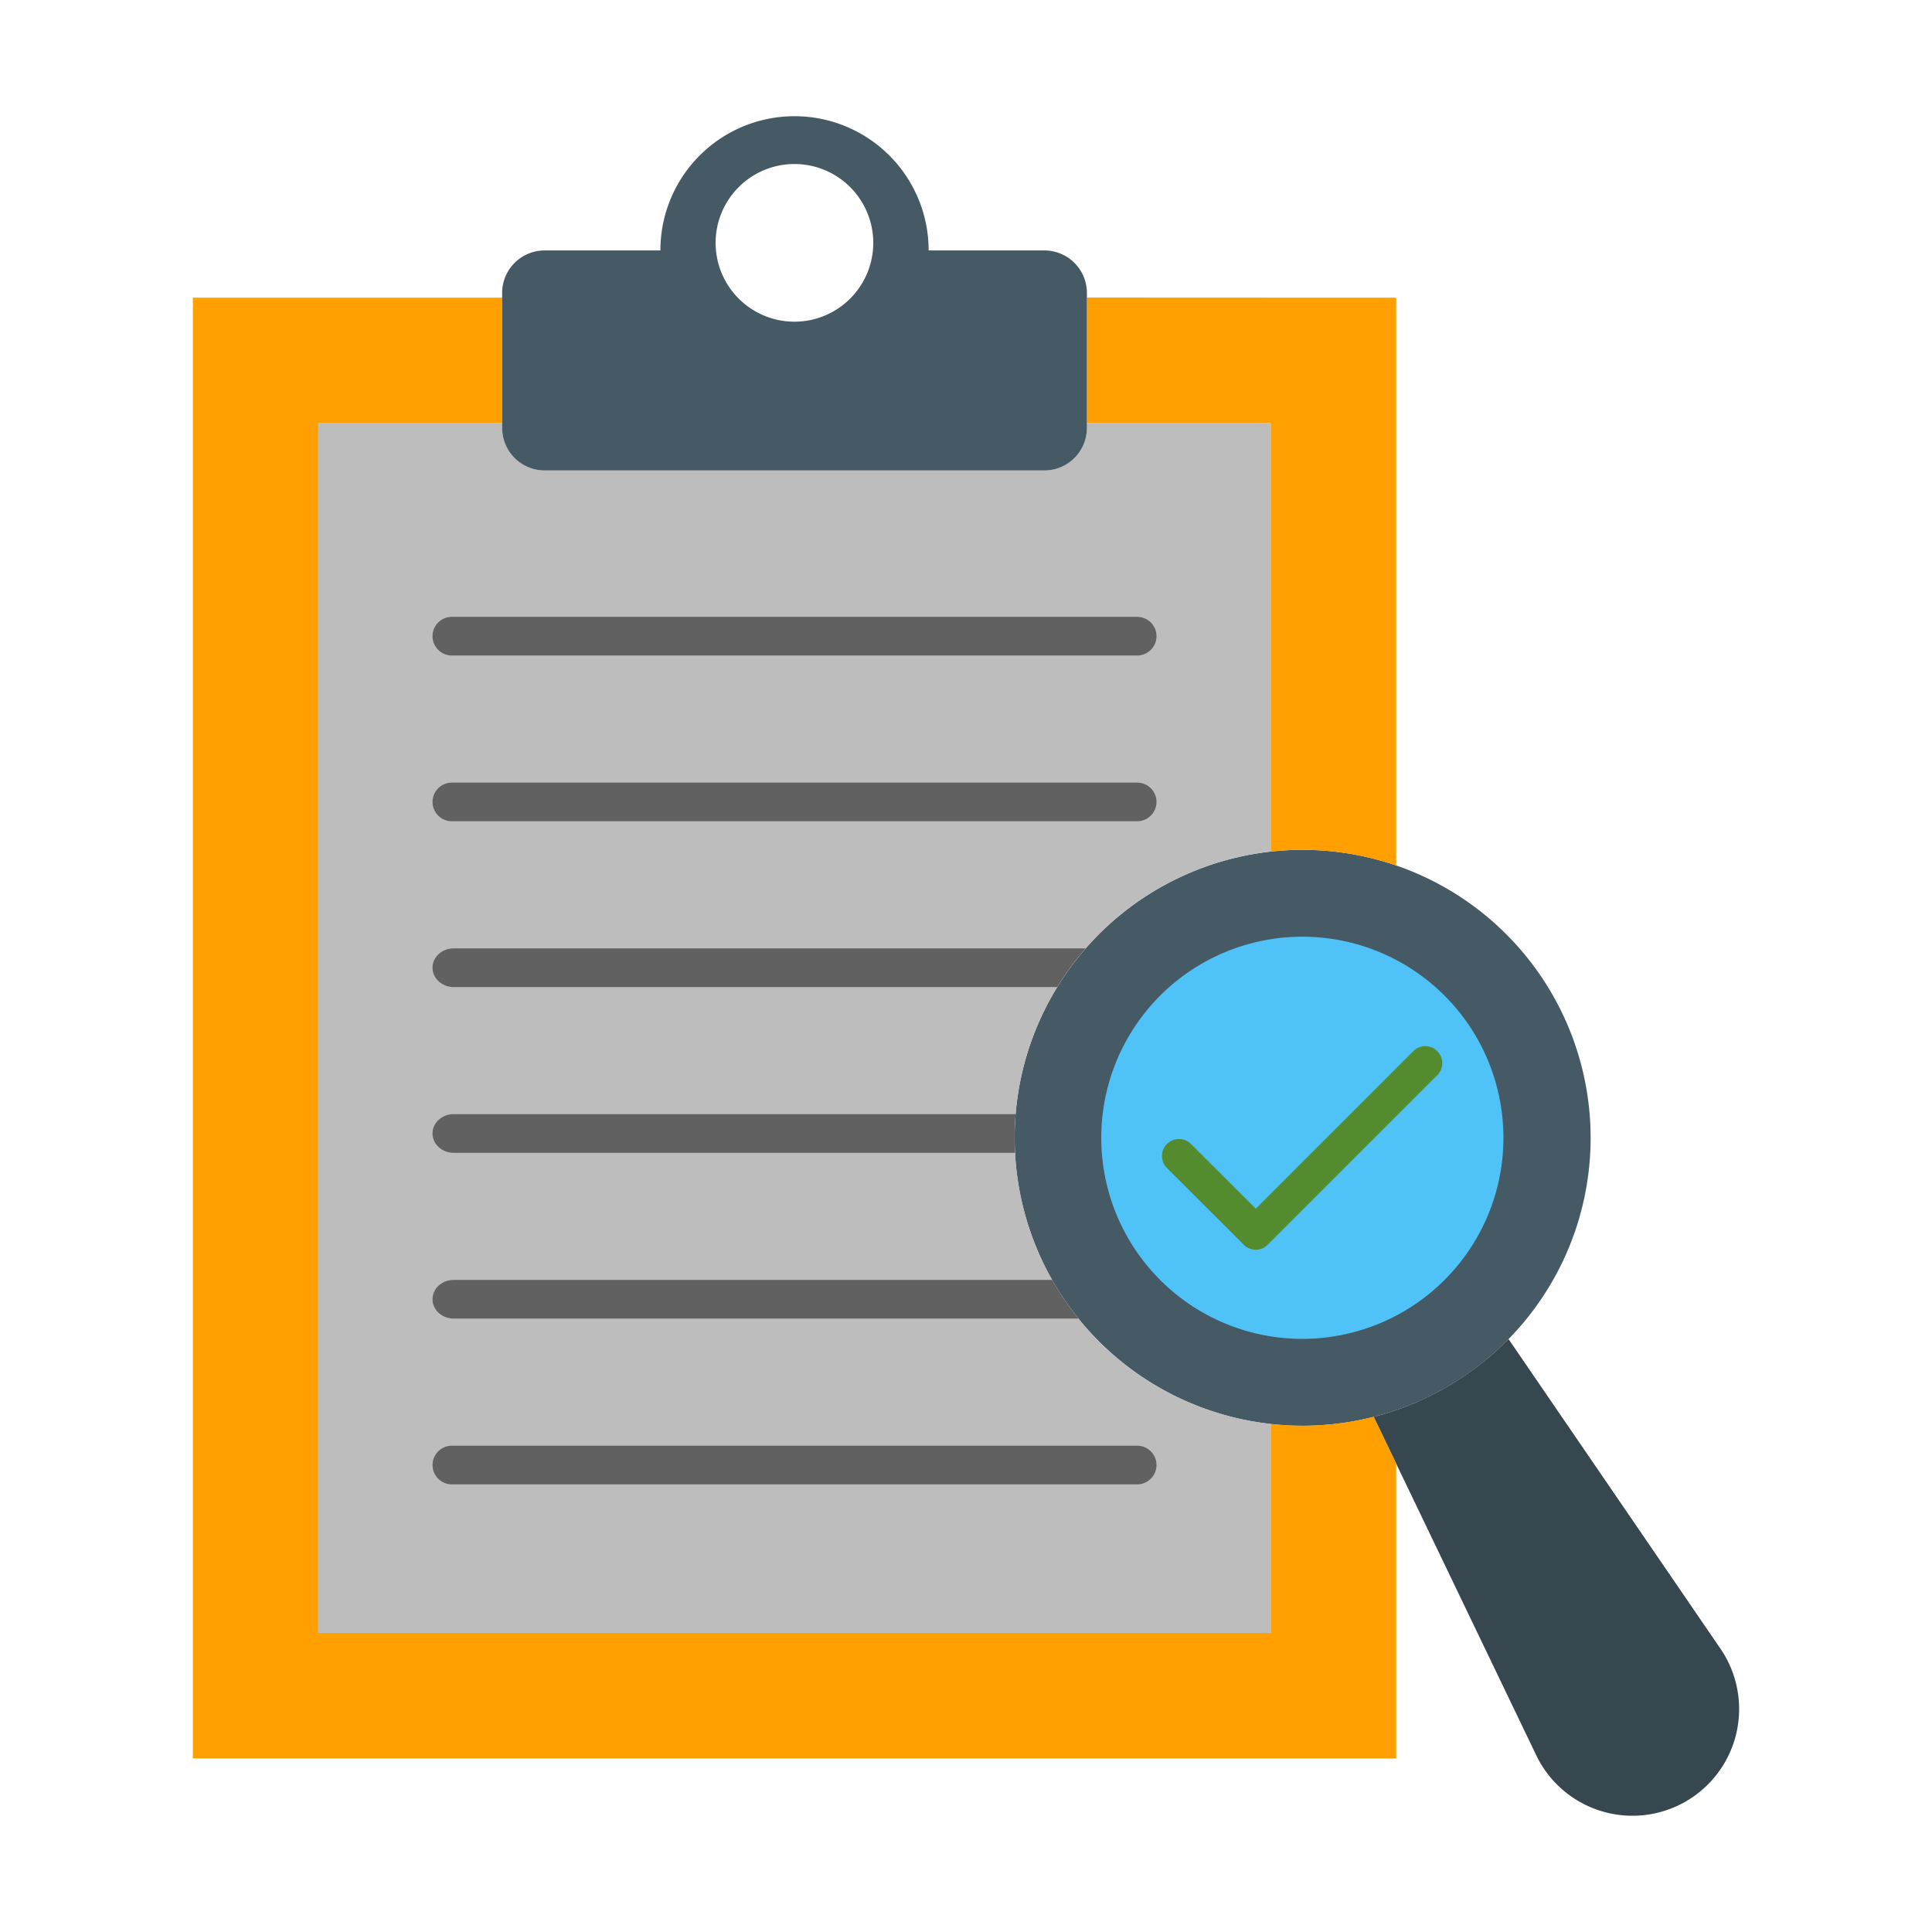 <svg xmlns="http://www.w3.org/2000/svg" id="Layer_1" viewBox="0 0 1000 1000" data-name="Layer 1"><path d="m780.86 693.07a149.06 149.06 0 1 1 22.43-178.68 148.91 148.91 0 0 1 -22.43 178.68z" fill="#455a64"></path><path d="m674.36 693a104.08 104.08 0 1 1 51.87-14 104.45 104.45 0 0 1 -51.87 14z" fill="#4fc3f7"></path><path d="m872.55 932.44a55.25 55.25 0 0 1 -77.43-24l-72.46-150.86-11.66-24.2h.05a150 150 0 0 0 69.77-40.28l109.71 160.3a55.26 55.26 0 0 1 -17.98 79.04z" fill="#37474f"></path><path d="m650 646.86a8.77 8.77 0 0 1 -6.23-2.58l-39.77-39.71a8.8 8.8 0 0 1 12.44-12.45l33.56 33.49 82-82a8.8 8.8 0 0 1 12.42 12.39l-88.25 88.25a8.77 8.77 0 0 1 -6.17 2.61z" fill="#558b2f"></path><path d="m722.66 757.58v152.57h-622.84v-756.08h160.09v65h-95.14v626.12h492.94v-108.19a148.4 148.4 0 0 0 53.38-3.69h-.05z" fill="#ffa000"></path><path d="m722.66 154.07v293.93a149.47 149.47 0 0 0 -64.95-7.22v-221.78h-95.13v-65z" fill="#ffa000"></path><path d="m562.58 219.03h-.01v-64.96h.01" fill="none"></path><path d="m545.15 663.43a148.79 148.79 0 0 0 112.56 73.57v108.19h-492.94v-626.19h95.14v2.45a22 22 0 0 0 22 22h258.67a22 22 0 0 0 22-22v-2.45h95.13v221.75a149.12 149.12 0 0 0 -112.56 222.68z" fill="#bdbdbd"></path><g fill="#616161"><path d="m588.6 339.28h-354.72a10 10 0 0 1 0-20h354.72a10 10 0 0 1 0 20z"></path><path d="m588.6 425.08h-354.72a10 10 0 0 1 0-20h354.72a10 10 0 0 1 0 20z"></path><path d="m561.9 490.89a146.34 146.34 0 0 0 -14.69 20h-312.41c-6 0-10.92-4.48-10.92-10s4.89-10 10.92-10z"></path><path d="m525.35 596.69h-290.55c-6 0-10.92-4.48-10.92-10s4.89-10 10.92-10h290.87a149.88 149.88 0 0 0 -.32 20z"></path><path d="m558.2 682.49h-323.4c-6 0-10.92-4.48-10.92-10s4.89-10 10.92-10h309.82c.17.32.35.63.53.94a151.08 151.08 0 0 0 13.05 19.06z"></path><path d="m588.6 768.3h-354.72a10 10 0 0 1 0-20h354.72a10 10 0 1 1 0 20z"></path></g><path d="m540.58 129.63h-59.92v-.06a69.42 69.42 0 0 0 -138.84 0v.06h-59.91a22 22 0 0 0 -22 22v69.86a22 22 0 0 0 22 22h258.67a22 22 0 0 0 22-22v-69.87a22 22 0 0 0 -22-21.99zm-129.33 36.87a40.8 40.8 0 1 1 40.75-40.8 40.8 40.8 0 0 1 -40.75 40.8z" fill="#455a64"></path></svg>
